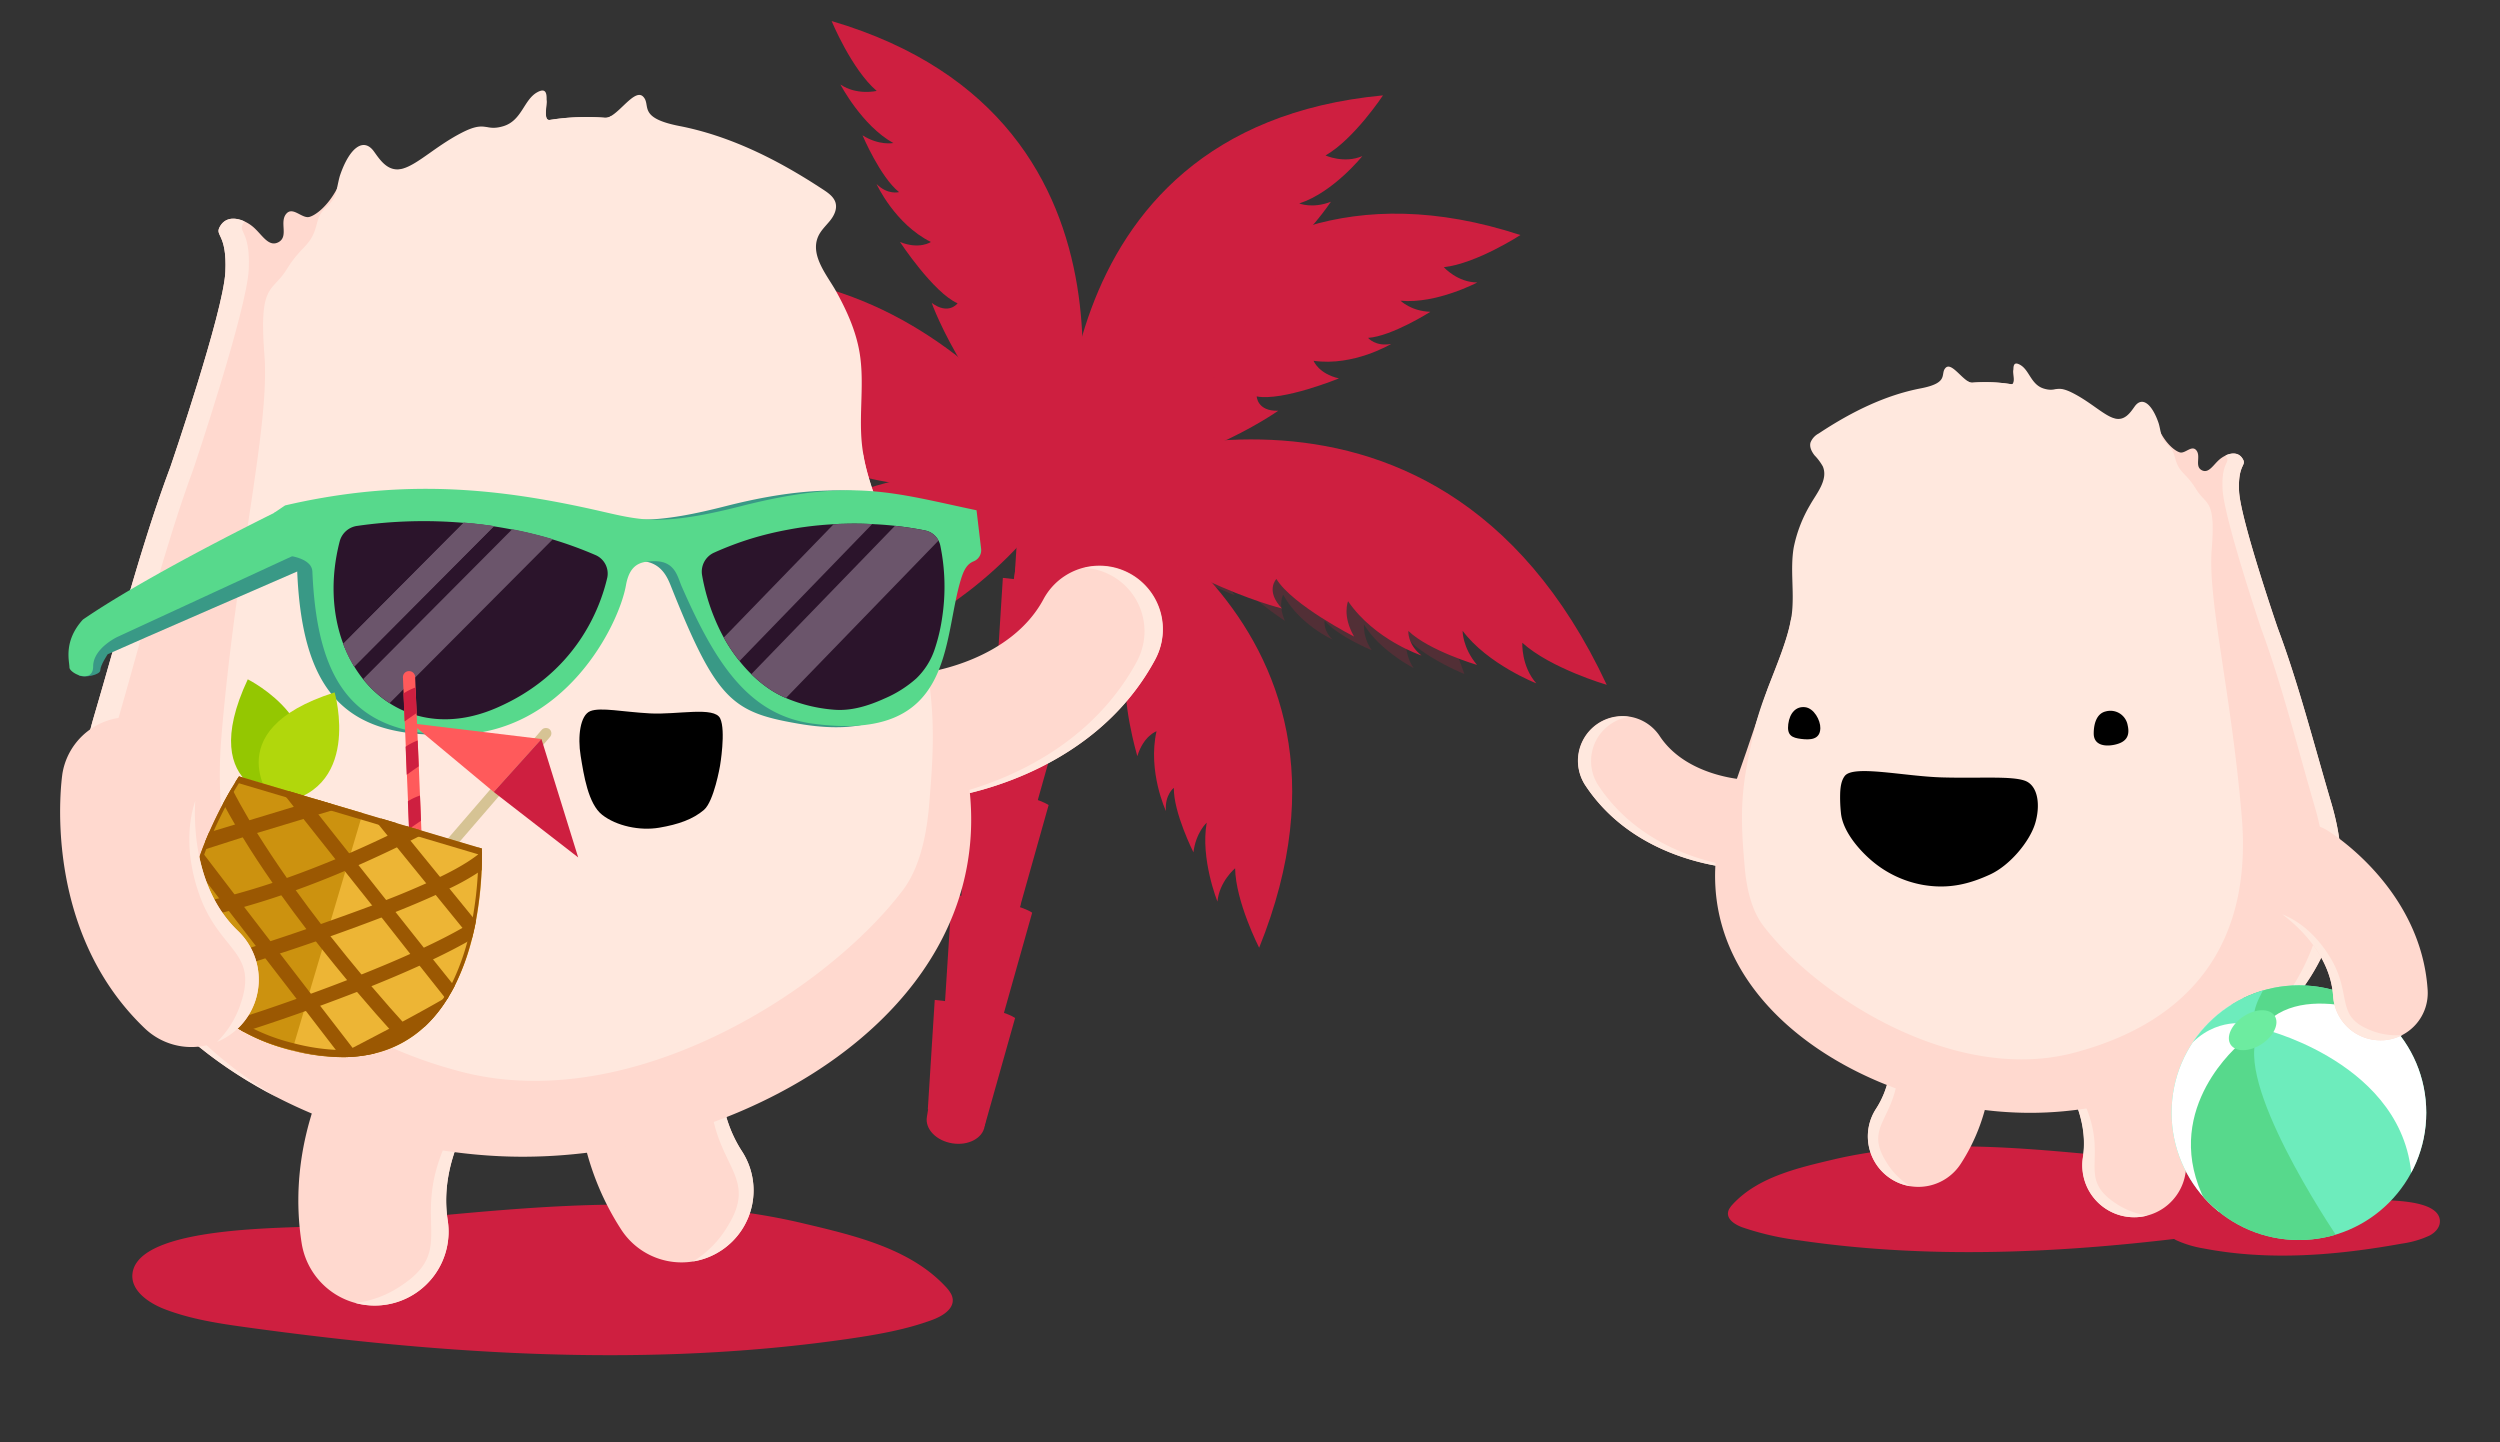 <svg id="Lager_1" data-name="Lager 1" xmlns="http://www.w3.org/2000/svg" xmlns:xlink="http://www.w3.org/1999/xlink" viewBox="0 0 832 480"><rect x="0" y="0" width="832" height="480" fill="#333333" stroke="none"/><defs><style>.cls-1{fill:none;}.cls-2{fill:#ce1f40;}.cls-3{opacity:0.2;}.cls-4{fill:#ffd9cf;}.cls-5{fill:#ffe8de;}.cls-6{fill:#6decbc;}.cls-7{clip-path:url(#clip-path);}.cls-8{fill:#fff;}.cls-9{fill:#57d98c;}.cls-10{fill:#6deca0;}.cls-11{fill:#399986;}.cls-12{fill:#2b142b;}.cls-13{fill:#6b556b;}.cls-14{fill:#94c701;}.cls-15{fill:#b1d70c;}.cls-16{fill:#d6c394;}.cls-17{fill:#ff5a5b;}.cls-18{fill:#edb535;}.cls-19{fill:#cc920f;}.cls-20{fill:#9b5802;}</style><clipPath id="clip-path"><circle class="cls-1" cx="765.08" cy="370.3" r="42.38"/></clipPath></defs><title>Rityta 1</title><path class="cls-2" d="M370,230.61c.39-7.17,5.22-7.06,5.22-7.06-2.37,8.69,3.28,28.11,3.28,28.11,2.09-6.83,6.39-8.3,6.39-8.3-3,13.45,3.14,26.55,3.14,26.55-.46-5.39,2.63-7.72,2.63-7.72-.16,8.18,6.52,21.47,6.52,21.47.81-6.63,4.42-9.88,4.42-9.88-2.16,12,3.57,26.27,3.57,26.27.63-6.71,5.88-11.09,5.88-11.09.17,11.13,8,26.45,8,26.45,45.23-112.07-63.67-157-63.67-157C350.46,195.93,370,230.61,370,230.61Z"/><path class="cls-2" d="M425.4,136.69c-7,.24-7.17-4.76-7.17-4.76,8.62,1.66,27.37-6,27.37-6-6.8-1.55-8.45-5.86-8.45-5.86C450.48,122,463,114.45,463,114.45c-5.24,1-7.7-2-7.7-2,8-.58,20.71-8.68,20.71-8.68-6.54-.25-9.89-3.69-9.89-3.69C478,101.21,491.65,94,491.65,94c-6.61,0-11.15-5.08-11.15-5.08C491.4,87.71,506,78.22,506,78.22c-112-36.64-150.59,80.19-150.59,80.19C392.42,160.12,425.4,136.69,425.4,136.69Z"/><path class="cls-2" d="M354.36,148.7h0c-5.3-.85-10.12,1.67-10.76,5.64L308.46,371.76c-.64,4,3.14,7.88,8.45,8.74h0c5.3.86,10.12-1.67,10.76-5.64L362.8,157.44C363.45,153.47,359.67,149.56,354.36,148.7Z"/><path class="cls-2" d="M355.41,158.41S240.21,133.73,214,251.69c0,0,15.12-8.19,21.58-17.25,0,0,1.85,6.57-1.44,12.46,0,0,12.8-8.49,17.82-19.62,0,0,1.14,4.72-2,10.64,0,0,13-7.16,17.55-14,0,0,1.22,3.67-2.21,7.84,0,0,12.47-7.32,17.63-20.09,0,0,2.7,3.65.56,10.45,0,0,15.67-12.79,18.63-21.29,0,0,4,2.64.3,8.77C302.44,209.61,338.24,192.13,355.41,158.41Z"/><path class="cls-2" d="M355.41,158.41S389.83,40.29,276.76,7c0,0,6.66,16.1,15,23.26,0,0-6.6,1.57-12.07-2.14,0,0,7.17,13.71,17.61,19.48,0,0-4.71.94-10.25-2.57,0,0,5.86,13.87,12.15,18.9,0,0-3.71,1.06-7.49-2.7,0,0,6.05,13.3,18.09,19.3,0,0-3.81,2.62-10.28,0,0,0,11.13,16.89,19.17,20.41,0,0-2.95,4.05-8.61-.14C310,100.85,324,138.85,355.41,158.41Z"/><path class="cls-2" d="M355.41,158.41S287,44.26,168.27,114c0,0,18.51,6.12,31.07,4.42,0,0-4.06,6.63-11.51,8.48,0,0,17,4,30.14-.52,0,0-3.05,4.6-10.4,6.65,0,0,16.06,5.2,25.25,3.62,0,0-2.13,3.86-8.26,4.26,0,0,15.74,4.61,30.38-1,0,0-.94,5.06-8.28,8.57,0,0,22.79,3,32.18-1.14,0,0,.9,5.38-7.1,7C271.74,154.38,314,170.37,355.41,158.41Z"/><g class="cls-3"><path class="cls-2" d="M410.92,198.07c-3.66-4.71-.62-7.29-.62-7.29,3.26,6.74,17.32,15.82,17.32,15.82-2.42-5.43-.57-8.71-.57-8.71,5.47,10.07,16.38,14.92,16.38,14.92-3.21-3.12-2.57-6.28-2.57-6.28,4.35,5.22,15.71,9.88,15.71,9.88a13.85,13.85,0,0,1-2.64-8.62c5.2,8.72,16.49,14.51,16.49,14.51a15.3,15.3,0,0,1-2.4-10.18c6.16,6.88,19.32,12.19,19.32,12.19-33-95.1-124.74-63.48-124.74-63.48C380,187.08,410.92,198.07,410.92,198.07Z"/></g><path class="cls-2" d="M426.63,202.5c-5.65-5.91-1.85-9.82-1.85-9.82,5.38,8.73,25.86,19.17,25.86,19.17-4.05-7-2-11.76-2-11.76,8.87,12.95,24.45,18.07,24.45,18.07-4.81-3.81-4.39-8.2-4.39-8.2,6.67,6.52,22.85,11.33,22.85,11.33-4.89-5.85-4.8-11.37-4.8-11.37,8.31,11.15,24.54,17.5,24.54,17.5-5.08-5.74-4.67-13.51-4.67-13.51,9.37,8.52,28.1,14,28.1,14-58.29-124.76-179.34-69.46-179.34-69.46C382.76,191.73,426.63,202.5,426.63,202.5Z"/><path class="cls-2" d="M409.65,117.52c-6.35,3-8.47-1.51-8.47-1.51,8.57-1.91,22.72-16.37,22.72-16.37-6.85,1.29-10.08-2-10.08-2,13-3.6,21.44-15.49,21.44-15.49-4.42,3-7.86,1.22-7.86,1.22,7.13-3.74,15.53-16.23,15.53-16.23-6.1,2.39-10.55.57-10.55.57,11.35-3.68,21-15.76,21-15.76-6.08,2.6-12.25-.21-12.25-.21,9.52-5.44,19.13-20,19.13-20C342.92,42.82,354.12,165.34,354.12,165.34,388.75,152.16,409.65,117.52,409.65,117.52Z"/><path class="cls-2" d="M308.78,369.16l2.3-36.39s20.6,2,26.75,6l-10.16,36.05Z"/><path class="cls-2" d="M314.46,334.12l2.31-36.38s20.59,1.95,26.74,6l-10.16,36.05Z"/><path class="cls-2" d="M319.93,298.32l2.31-36.39s20.59,1.95,26.74,6L338.83,304Z"/><path class="cls-2" d="M325.82,262.91l2.31-36.38s20.59,1.94,26.74,6l-10.15,36.06Z"/><path class="cls-2" d="M331.45,228.7l2.3-36.38s20.6,1.94,26.75,6l-10.16,36.06Z"/><path class="cls-2" d="M337.53,194.14l2.31-36.39s20.59,1.95,26.74,6l-10.16,36.05Z"/><path class="cls-2" d="M316.42,430.44a4.83,4.83,0,0,1,.63,1.81c.42,3.4-3.41,5.76-6.76,7-8.71,3.22-18,4.86-27.2,6.21-66.37,9.74-134.2,5.47-200.67-3.68-9.4-1.29-18.88-2.71-27.68-6.11-5.38-2.09-11.19-6.15-10.67-11.67,1.57-16.29,52-15.1,63.43-16,31-2.32,62-6.45,93.08-7.05,22.26-.42,44.74,1,66.41,6.11,16.84,4,35.78,8.27,47.75,21.18A11.61,11.61,0,0,1,316.42,430.44Z"/><path class="cls-4" d="M128.91,434.11l-.45.08a24.6,24.6,0,0,1-28.08-20.53c-8.06-51.94,31.11-90.48,32.78-92.09a24.6,24.6,0,0,1,34.29,35.27c-.67.67-22.53,23.07-18.46,49.28A24.58,24.58,0,0,1,128.91,434.11Z"/><path class="cls-5" d="M149,406.12a24.6,24.6,0,0,1-20.07,28l-.46.07a24.41,24.41,0,0,1-10.14-.55,34.87,34.87,0,0,0,15.33-5.86c17-11.29,5.14-19.88,12.45-41.51,5.12-15.14,13.54-23.36,19.42-27.32C160.14,365.19,145.61,384.34,149,406.12Z"/><path class="cls-4" d="M240.25,416l-.37.25a23.93,23.93,0,0,1-33.11-7c-27.86-42.89-8.46-92.71-7.62-94.81A23.93,23.93,0,0,1,243.65,332c-.33.87-10.8,29.47,3.26,51.11A23.92,23.92,0,0,1,240.25,416Z"/><path class="cls-5" d="M246.91,383.13A23.94,23.94,0,0,1,240.26,416l-.38.24a23.69,23.69,0,0,1-9.22,3.56,34,34,0,0,0,11.27-11.32c10.59-16.8-3.36-19.69-5.5-41.81-1.49-15.48,2.7-26.14,6.35-32C240.49,342.35,235.23,365.15,246.91,383.13Z"/><path class="cls-4" d="M384.57,219.25l-.18.35c-21.47,39.71-68.28,45.73-70.26,46A21.12,21.12,0,0,1,309,223.63c.81-.12,27.39-4.08,38.22-24.12a21.12,21.12,0,0,1,37.35,19.74Z"/><path class="cls-5" d="M378.35,220.15l.18-.36A21.12,21.12,0,0,0,360.93,189a21.11,21.11,0,0,1,23.64,30.24l-.18.35c-21.47,39.71-68.28,45.73-70.26,46a21,21,0,0,1-3.35.14C321.34,263.85,359.55,254.91,378.35,220.15Z"/><path class="cls-4" d="M245.57,370.23h0a190.06,190.06,0,0,1-44.45,12.59,176.52,176.52,0,0,1-27,2.14c-5.38,0-10.82-.26-16.27-.78A184.36,184.36,0,0,1,107.23,372c-24.6-9.77-46.55-24.87-61.34-44.59h0c-1.89-2.51-3.66-5.11-5.3-7.77-12.37-20.05-17.59-44.26-11.67-72,.65-3,1.43-6.13,2.36-9.26,8.44-28.62,15.65-56.95,25.42-83h0S74.37,103.85,75,90.5,71,78.7,73.44,75s7.45-2.18,10.55.31,5.28,7.14,8.7,5.28.31-6.52,2.48-9.32,5.28,1.55,7.76.93c2-.5,6.09-3.47,9.21-9.38a32.64,32.64,0,0,0,2-4.59c3.11-9,9-8.38,10.87-5.28s5,4.66,9.93,3.11,10.87-7.46,19.26-11.8,8.38.31,14.59-1.55,5.9-7.77,10.56-9.94c1.89-.88,2.4-.08,2.58,1.15-.17,2.89-.82,6.31,1.12,6a78.11,78.11,0,0,1,18.32-.71,3.46,3.46,0,0,0,2-.57c3.81.34,7.44.78,10.14,1.28a.44.44,0,0,1,.31.2,52.31,52.31,0,0,1,21.39,10.15C247.56,60,255.69,74,262.48,88c8,16.37,14.41,33.42,20.38,50.6q2.25,6.48,4.47,13c1.58,9.27,6.59,21.18,10.91,32.35q2.91,8.67,5.83,17.33c1.43,4.22,2.86,8.42,4.3,12.63q4.22,12.28,8.57,24.53a108.18,108.18,0,0,1,5.31,21.12C329.72,311.44,292.7,350.38,245.57,370.23Z"/><path class="cls-5" d="M28.92,247.67c.65-3,1.43-6.13,2.36-9.26,8.44-28.62,15.65-56.95,25.42-83h0S74.37,103.85,75,90.5,71,78.7,73.44,75c1.86-2.79,5.11-2.63,7.93-1.32l-.14.18c-2.48,3.79,2.18,2.21,1.55,15.81s-18.32,66.13-18.32,66.13h0c-9.77,26.56-17,55.43-25.42,84.58-.93,3.19-1.71,6.34-2.36,9.44-5.92,28.26-.69,52.93,11.67,73.36,1.64,2.71,3.41,5.36,5.3,7.92h0c10,13.57,23.25,25,38.39,34C73.71,355.67,57.57,343,45.89,327.44h0c-1.89-2.51-3.66-5.11-5.3-7.77C28.22,299.61,23,275.4,28.92,247.67Z"/><path class="cls-5" d="M309.17,268.36c-1,11.37-3.62,21.21-8.78,28-16.71,22-50.54,47.5-87.79,58.2-2.3.67-4.62,1.27-6.94,1.82-17.38,4.06-35.31,4.74-52.45.22C96.7,341.7,68.75,303.81,73.72,244.82S89.87,142.36,88,118.14s2.49-20.5,7.46-28.57,8.07-7.45,9.93-14.9c1.37-5.49,2.91-4.47,5.73-8.7a12.42,12.42,0,0,0,1-3.17c.36-1.6.68-3.37,1.09-4.58,3.1-9,7.76-12.69,11.28-7.76,2.11,2.95,4.83,7.13,9.8,5.58s10.87-7.46,19.25-11.8,7.74-.38,13.95-2.24,6.79-8.78,11.28-11.28c3.05-1.69,3.28.51,3.11,3.18-.17,2.89-.82,6.31,1.12,6a78.11,78.11,0,0,1,18.32-.71,3.46,3.46,0,0,0,2-.57c3.67-2.08,8.16-9,10.7-6.48,2.82,2.82-2.11,7,12,9.78,16.83,3.26,32.55,11.14,46.91,20.51.43.27.86.56,1.29.84,1.62,1.08,3.32,2.34,3.85,4.22.59,2.11-.51,4.33-1.87,6s-3.05,3.23-3.93,5.24c-2.76,6.35,3.13,13.06,6,18.25,3.51,6.35,6.56,13.06,7.78,20.27,1.7,10-.25,20.38.79,30.52.13,1.27.31,2.52.53,3.77,1.58,9.27,6.59,21.18,10.91,32.35a147.25,147.25,0,0,1,5.83,17.33c.07.25.13.51.19.76,1.67,7.3,2.84,12.32,4.23,20.44C311.45,239.76,310.48,252.9,309.17,268.36Z"/><path d="M123.79,206.71c.9-5.7,5.35-8.13,9.88-7.42s6.19,5.71,6.51,10c.43,5.83-5.29,6.72-9.81,6S122.9,212.41,123.79,206.71Z"/><path d="M284.05,193.85c-1.1-5.39-4.41-8.26-8.56-7.42s-6.81,6.72-6.44,10.48c.54,5.51,5.35,5.21,9.49,4.36S285.15,199.23,284.05,193.85Z"/><path d="M239.62,254.89s2-11.73.06-15.8-14.22-1.18-23.34-1.67-16.42-2.11-19.86-.77-4.27,8.56-3.24,14.88,2.48,16,7.19,19.67,12.46,5.36,18.94,4.26,11.28-2.83,14.9-5.92C237.61,266.68,239.62,254.89,239.62,254.89Z"/><ellipse class="cls-4" cx="77.36" cy="313.03" rx="10.02" ry="10.65"/><path class="cls-2" d="M575.53,402.26a3.39,3.39,0,0,0-.45,1.27c-.29,2.39,2.4,4.05,4.75,4.92a94.61,94.61,0,0,0,19.11,4.36c46.64,6.84,94.3,3.84,141-2.58,6.61-.91,13.27-1.91,19.46-4.3,3.78-1.46,7.86-4.32,7.49-8.2-1.1-11.45-36.51-10.61-44.57-11.21-21.81-1.63-43.53-4.53-65.4-4.95-15.64-.3-31.44.7-46.66,4.29-11.83,2.8-25.14,5.81-33.56,14.88A8.55,8.55,0,0,0,575.53,402.26Z"/><path class="cls-2" d="M722.32,409a2.64,2.64,0,0,0-.2.78c-.14,1.48,1.12,2.5,2.22,3a36,36,0,0,0,8.95,2.69c21.86,4.21,44.19,2.36,66.07-1.6a32.49,32.49,0,0,0,9.12-2.64c1.77-.91,3.68-2.66,3.51-5.06-.52-7.05-17.11-6.54-20.88-6.91-10.22-1-20.4-2.79-30.65-3a67.61,67.61,0,0,0-21.86,2.65c-5.55,1.72-11.78,3.58-15.73,9.17A5.3,5.3,0,0,0,722.32,409Z"/><path class="cls-4" d="M707.28,404.84l.32.05a17.28,17.28,0,0,0,19.73-14.43c5.66-36.49-21.86-63.57-23-64.7a17.28,17.28,0,0,0-24.09,24.78c.47.47,15.83,16.22,13,34.63A17.28,17.28,0,0,0,707.28,404.84Z"/><path class="cls-5" d="M693.17,385.17a17.28,17.28,0,0,0,14.11,19.67l.32.05a17.13,17.13,0,0,0,7.12-.38A24.57,24.57,0,0,1,704,400.39c-11.94-7.93-3.61-14-8.75-29.17-3.6-10.64-9.51-16.42-13.65-19.19C685.34,356.41,695.54,369.87,693.17,385.17Z"/><path class="cls-4" d="M629,392.1l.27.18a16.81,16.81,0,0,0,23.26-4.95c19.58-30.13,5.95-65.14,5.36-66.62a16.82,16.82,0,0,0-31.27,12.39c.23.61,7.58,20.71-2.29,35.91A16.81,16.81,0,0,0,629,392.1Z"/><path class="cls-5" d="M624.37,369A16.81,16.81,0,0,0,629,392.1l.27.18a16.65,16.65,0,0,0,6.48,2.49,23.57,23.57,0,0,1-7.92-7.95c-7.44-11.8,2.36-13.84,3.86-29.38,1-10.88-1.9-18.36-4.46-22.48C628.88,340.36,632.57,356.38,624.37,369Z"/><path class="cls-4" d="M527.54,261.26c.05.08.1.16.16.24,17.57,26.4,50.71,27.6,52.11,27.64a14.85,14.85,0,0,0,.89-29.68c-.57,0-19.43-1.09-28.29-14.41a14.84,14.84,0,0,0-24.87,16.21Z"/><path class="cls-5" d="M532,261.49c-.06-.08-.11-.16-.16-.24a14.84,14.84,0,0,1,4.29-20.34,14.69,14.69,0,0,1,6-2.33,14.84,14.84,0,0,0-14.6,22.68c.05.08.1.16.16.24,17.57,26.4,50.71,27.6,52.11,27.64a15.22,15.22,0,0,0,2.35-.13C574.65,288.4,547.34,284.6,532,261.49Z"/><path class="cls-4" d="M625.3,360h0a133.87,133.87,0,0,0,31.24,8.85,124.19,124.19,0,0,0,19,1.5c3.78,0,7.6-.18,11.43-.54a129.94,129.94,0,0,0,35.57-8.54c17.28-6.87,32.7-17.48,43.09-31.34h0c1.32-1.77,2.57-3.59,3.72-5.46,8.69-14.09,12.36-31.1,8.2-50.59q-.69-3.21-1.66-6.51c-5.93-20.1-11-40-17.86-58.32h0s-12.44-36.22-12.87-45.6,2.83-8.29,1.08-10.91-5.23-1.53-7.41.22-3.71,5-6.11,3.71-.22-4.58-1.74-6.55-3.71,1.09-5.46.65c-1.42-.35-4.27-2.43-6.47-6.58a24.31,24.31,0,0,1-1.38-3.23c-2.19-6.33-6.33-5.89-7.64-3.71s-3.49,3.27-7,2.18-7.64-5.24-13.53-8.29-5.89.22-10.25-1.09-4.15-5.46-7.42-7c-1.33-.62-1.69-.06-1.82.81.13,2,.58,4.43-.78,4.21a54.51,54.51,0,0,0-12.88-.5,2.44,2.44,0,0,1-1.39-.4c-2.68.24-5.23.54-7.13.9a.3.3,0,0,0-.21.14,36.66,36.66,0,0,0-15,7.13c-8.71,6.87-14.42,16.72-19.19,26.53A324.42,324.42,0,0,0,599.1,197.2q-1.58,4.55-3.13,9.11c-1.12,6.51-4.64,14.88-7.67,22.73q-2,6.09-4.1,12.18-1.5,4.44-3,8.87-3,8.64-6,17.23a76,76,0,0,0-3.73,14.85C566.18,318.64,592.19,346,625.3,360Z"/><path class="cls-5" d="M777.54,273.83q-.69-3.21-1.66-6.51c-5.93-20.1-11-40-17.86-58.32h0s-12.44-36.22-12.87-45.6,2.83-8.29,1.08-10.91c-1.3-2-3.59-1.84-5.57-.93a1.13,1.13,0,0,1,.1.13c1.75,2.66-1.53,1.55-1.09,11.11s12.87,46.47,12.87,46.47h0c6.87,18.66,11.93,38.95,17.87,59.43q1,3.36,1.65,6.63c4.16,19.86.49,37.19-8.19,51.55-1.16,1.9-2.4,3.76-3.73,5.56h0a91.79,91.79,0,0,1-27,23.92c12.91-6.65,24.25-15.55,32.45-26.49h0c1.32-1.77,2.57-3.59,3.72-5.46C778,310.33,781.7,293.32,777.54,273.83Z"/><path class="cls-5" d="M580.62,288.37c.67,8,2.54,14.9,6.17,19.68,11.74,15.46,35.51,33.37,61.68,40.89,1.62.47,3.25.89,4.88,1.28,12.21,2.85,24.81,3.33,36.85.15,39.72-10.47,59.35-37.09,55.86-78.54s-11.35-72-10-89-1.74-14.41-5.23-20.08-5.68-5.23-7-10.47c-1-3.85-2-3.14-4-6.11a8.75,8.75,0,0,1-.72-2.22c-.25-1.13-.47-2.38-.76-3.23-2.18-6.32-5.45-8.91-7.93-5.45-1.48,2.08-3.39,5-6.88,3.92s-7.64-5.24-13.53-8.29-5.44-.26-9.8-1.57-4.77-6.17-7.93-7.92c-2.14-1.2-2.3.35-2.19,2.23.13,2,.58,4.43-.78,4.21a54.51,54.51,0,0,0-12.88-.5,2.44,2.44,0,0,1-1.39-.4c-2.58-1.46-5.74-6.34-7.52-4.55-2,2,1.48,5-8.41,6.87-11.82,2.29-22.86,7.82-32.95,14.4l-.91.6a5.85,5.85,0,0,0-2.71,3c-.41,1.48.36,3,1.32,4.25a17.53,17.53,0,0,1,2.76,3.68c1.94,4.46-2.2,9.18-4.21,12.82a45.47,45.47,0,0,0-5.47,14.24c-1.19,7.07.18,14.33-.55,21.45-.09.89-.22,1.77-.37,2.65-1.12,6.51-4.64,14.88-7.67,22.73a104,104,0,0,0-4.1,12.18c0,.18-.09.35-.13.53-1.18,5.13-2,8.66-3,14.37C579,268.28,579.7,277.51,580.62,288.37Z"/><path d="M708.1,241.43a5.83,5.83,0,0,0-7.31-4.67c-3.14.73-4,4.33-4,7.34,0,4.11,4.06,4.43,7.19,3.69S709,245.37,708.1,241.43Z"/><path d="M595.13,241c.49-3.83,2.66-6,5.61-5.65s5.13,4.34,5.07,7c-.09,3.89-3.47,3.93-6.42,3.56S594.65,244.79,595.13,241Z"/><path d="M613.18,273.11a13.18,13.18,0,0,1-.54-2.8,48.48,48.48,0,0,1-.22-6.6c.1-1.84.36-4,1.56-5.52,3-3.67,19.71.17,32.32.53s22.8-.52,27.46,1.06,5.33,8.49,3.5,14.38-8.29,13.81-15,16.89-13.73,5-22.6,3.39a35.94,35.94,0,0,1-16.89-8.12C619.07,283.14,614.71,278.18,613.18,273.11Z"/><circle class="cls-6" cx="765.08" cy="370.3" r="42.38"/><g class="cls-7"><path class="cls-8" d="M747.76,335.16c.09.46-1.8,18-1.8,18s-8.56,55.51-8.21,55.67-29.68-21.48-29.68-21.48l20.22-55.2Z"/><path class="cls-9" d="M746,346.9l-.49.4c-3.74,3.25-27.53,25.6-10,55.38L769.62,425l9.73-11.06s-32.49-47.05-28.91-66.57c0-.14,0-.29.08-.43"/><path class="cls-9" d="M745.77,337.8c.36.16,15.61,4.13,15.61,4.13l47.25,1.1s-44.5-34.44-44.42-33.7-17.36,21.16-17.36,21.16Z"/><path class="cls-8" d="M754.39,342.84s50,12.61,48.26,54.26c0,0,15-15.5,14.72-15.77s-14.1-38.9-14.1-38.9-32.11-16.85-48.14-2.91Z"/><path class="cls-6" d="M747.72,340.75S735.29,338,726.3,351l12.33-22.85,16.93-2.46s-5.57,8-5.34,12.27Z"/><path class="cls-10" d="M757,338.06c1.67,2.55-.26,6.75-4.31,9.4s-8.67,2.73-10.33.19.26-6.75,4.31-9.4S755.29,335.52,757,338.06Z"/></g><path class="cls-4" d="M792.91,346.2l.3,0a15.76,15.76,0,0,0,14.71-16.74c-2.18-33.62-32-52.28-33.31-53.06a15.76,15.76,0,0,0-16.55,26.83c.51.33,17.3,11.3,18.4,28.26A15.76,15.76,0,0,0,792.91,346.2Z"/><path class="cls-5" d="M776.46,331.47a15.77,15.77,0,0,0,16.45,14.73l.3,0a15.55,15.55,0,0,0,6.27-1.75,22.35,22.35,0,0,1-10.41-1.53c-12.2-4.71-6-11.73-13.56-24.24-5.31-8.77-11.72-12.74-16-14.4C763.8,307.42,775.55,317.38,776.46,331.47Z"/><path class="cls-11" d="M325,180.22a6.73,6.73,0,0,1-4.31,7.18c-2.72,1-5.08,2.7-5.84,5.16-6.44,20.68-2.12,56.62-49.52,48.22C243.66,237,238.39,233,223.26,195c-1.28-3.23-3.6-8.49-10.9-8.27-4.12.12-7.81.86-9.09,8-2.35,13.36-20.5,49.71-57.54,49.76-32.71.05-45.23-16.9-46.82-54.31a3.83,3.83,0,0,0-1.18-2.6c-1.72-1.73-4.93-2.49-7.28-2.79-.89-.11-1.66-.15-2.18-.17l.37-4.26.22-2.53L91.42,176c.06,0,2.58.08,2.64.07,4.24-1,3.6-3,7.68-3.66,33.41-5.78,62.48-9.35,93.66-2.17,5.2,1.18,10.68,2.52,16.48,2.68,9.65.28,20.49-2.15,29.84-4.53,36.9-9.37,54.23-4.23,82,1.63Z"/><path class="cls-11" d="M107.33,186l-4.8,2.62s-62.14,27-66.69,29.11c0,0-2.44,3.64-2.45,5.29s-5.28,2.65-7.11,1.75,4.5-13,4.5-13l57.41-27.95,16.08-6.35Z"/><path class="cls-9" d="M112.93,172l-7.42,8.89-.55.65-12.15,5.61L39,212a20.54,20.54,0,0,0-4,2.64c-2,1.69-4,4.14-4,7.14,0,3.29-2.42,3.66-4.55,3l-.13-.05c-1.69-.56-3.19-1.75-3.21-2.62,0-2-2.1-8.68,4.47-15.91,17.45-12,47.62-27.55,63.79-35.58a.71.71,0,0,1,.16-.07c4.2-1.18,8.31-2.19,12.35-3.07l1.82,2.7Z"/><path class="cls-9" d="M326.51,182.58a4,4,0,0,1-2.46,4.22c-2.22.89-3.27,2.88-4.18,5.78-6.44,20.69-1.82,54.76-49.52,48.23-21.45-2.94-32.48-20.55-43.5-45.69-1.4-3.18-2.14-8.57-9.44-8.35-4.13.12-7.81.85-9.09,8-2.36,13.36-20.51,49.7-57.55,49.76-32.71,0-45.23-16.9-46.81-54.31a3.82,3.82,0,0,0-1.19-2.6c-1.71-1.73-4.92-2.49-7.27-2.79-.9-.11-1.67-.15-2.18-.17l.37-4.26-3.25-7.61.89-2.2c.06,0,3.51-2.38,3.57-2.39q6.36-1.48,12.47-2.53c33.41-5.77,61.89-2.6,93.08,4.58,5.19,1.19,10.68,2.53,16.47,2.69,9.65.28,20.49-2.16,29.84-4.53,36.9-9.37,50.41-4.45,78.23,1.41Z"/><path class="cls-12" d="M202.11,192.2c-2.34,10.15-10.43,32.18-37.35,43.59-13.37,5.66-25.65,4.28-35.09-1.75a36.59,36.59,0,0,1-8.82-8,42.2,42.2,0,0,1-2.95-4.21,44.84,44.84,0,0,1-3.67-7.56c-3.66-9.79-4.41-21.69-1.14-34.26a7,7,0,0,1,5.85-5,154.82,154.82,0,0,1,35.42-1c3.23.27,6.58.64,10,1.16,2,.3,4,.65,6.08,1.06a138.58,138.58,0,0,1,13.5,3.3,129.51,129.51,0,0,1,14.11,5.14A6.71,6.71,0,0,1,202.11,192.2Z"/><path class="cls-12" d="M233.66,191.46a68.14,68.14,0,0,0,4.2,14.42,65,65,0,0,0,3,6.29c.23.4.45.81.69,1.22a52.54,52.54,0,0,0,4.55,6.6,49.25,49.25,0,0,0,3.93,4.36,41.63,41.63,0,0,0,6.08,5,33.47,33.47,0,0,0,5.44,2.95,50.94,50.94,0,0,0,16,3.89c5.85.49,11.66-1.36,17-3.8a38.58,38.58,0,0,0,10.37-6.58,24,24,0,0,0,6.16-9.79,59.78,59.78,0,0,0,2.5-10.68,67.86,67.86,0,0,0-.61-23.61,6.27,6.27,0,0,0-.64-1.84,6.4,6.4,0,0,0-4-3.24l-.39-.1c-2.43-.49-5.87-1.09-10.1-1.56-1.93-.21-4-.38-6.25-.51-.44,0-.89-.06-1.35-.07-3.05-.15-6.35-.2-9.84-.08-1,0-2,.07-3,.13l-.8.05c-2.69.16-5.48.42-8.34.8l-.6.08q-2.67.36-5.41.89a110.81,110.81,0,0,0-12.09,2.92A106.83,106.83,0,0,0,237.47,184,6.94,6.94,0,0,0,233.66,191.46Z"/><path class="cls-13" d="M164.4,175.09l-46.5,46.73a44.84,44.84,0,0,1-3.67-7.56l40.13-40.33C157.59,174.2,160.94,174.57,164.4,175.09Z"/><path class="cls-13" d="M184,179.45,129.67,234a36.59,36.59,0,0,1-8.82-8l49.63-49.88A138.58,138.58,0,0,1,184,179.45Z"/><path class="cls-13" d="M164.4,175.09l-46.5,46.73a44.84,44.84,0,0,1-3.67-7.56l40.13-40.33C157.59,174.2,160.94,174.57,164.4,175.09Z"/><path class="cls-13" d="M250.05,224.35a41.63,41.63,0,0,0,6.08,5,33.47,33.47,0,0,0,5.44,2.95l50.77-52.41a6.4,6.4,0,0,0-4-3.24l-.39-.1c-2.43-.49-5.87-1.09-10.1-1.56Z"/><path class="cls-13" d="M240.88,212.17c.23.4.45.81.69,1.22a52.54,52.54,0,0,0,4.55,6.6l44.13-45.56c-3.05-.15-6.35-.2-9.84-.08-1,0-2,.07-3,.13Z"/><path class="cls-14" d="M82.46,226.08S114,241.83,96,266C96,266,64.42,264.6,82.46,226.08Z"/><path class="cls-15" d="M111.36,230.43s9.79,33.85-20.13,37.05C91.23,267.48,70.81,243.3,111.36,230.43Z"/><rect class="cls-16" x="127.07" y="266.42" width="67.51" height="3.64" rx="1.82" ry="1.82" transform="translate(-147.33 214.75) rotate(-49.21)"/><path class="cls-17" d="M137.93,224.43a2,2,0,0,1,.23.85l.14,3.5.35,8.52.37,9.13.36,8.61.39,9.72.34,8.38.4,9.77.35,8.52.2,4.93a2,2,0,0,1-4.05.16l-.1-2.29-.37-9.31-.38-9-.37-9.25-.37-8.82-.37-9.33-.35-8.42-.38-9.31-.22-5.35a2,2,0,0,1,2-2.09A2,2,0,0,1,137.93,224.43Z"/><path class="cls-2" d="M138.3,228.78l.35,8.52c-1.29.88-2.64,1.83-4,2.8l-.38-9.31A18.83,18.83,0,0,1,138.3,228.78Z"/><path class="cls-2" d="M139,246.43l.36,8.61c-1.31.88-2.66,1.85-4,2.81l-.37-9.33A18.22,18.22,0,0,1,139,246.43Z"/><path class="cls-2" d="M139.77,264.76l.34,8.38c-1.27.87-2.62,1.81-4,2.78l-.37-9.25A17.64,17.64,0,0,1,139.77,264.76Z"/><path class="cls-2" d="M140.51,282.91l.35,8.52c-1.28.87-2.64,1.83-4,2.8l-.37-9.31A18.77,18.77,0,0,1,140.51,282.91Z"/><polygon class="cls-17" points="136.88 240.72 180.19 245.95 164.31 263.57 136.88 240.72"/><polygon class="cls-2" points="192.42 285.35 164.31 263.57 180.19 245.95 192.42 285.35"/><path class="cls-18" d="M151.27,328.22c-.62,1.19-1.28,2.38-2,3.53-.2.34-.42.67-.63,1-.6.95-1.22,1.88-1.89,2.78h0a43.9,43.9,0,0,1-5.27,6h0a37.12,37.12,0,0,1-17.14,9.13h0a47,47,0,0,1-10.76,1.16h0a69,69,0,0,1-16.32-2.21l-.31-.08a64,64,0,0,1-15.75-6.08,44.78,44.78,0,0,1-4-2.54h0a35.13,35.13,0,0,1-12.2-14.63v0a31.21,31.21,0,0,1-1.66-4.57c-.21-.74-.41-1.47-.55-2.22,0,0,0,0,0,0a46.83,46.83,0,0,1-.9-13.39c0-.42.06-.84.1-1.26h0c.12-1.25.26-2.48.43-3.72a82.39,82.39,0,0,1,2.83-12.21c.2-.67.41-1.33.63-2h0c.78-2.36,1.63-4.64,2.52-6.82h0c.41-1,.84-2.05,1.27-3,1.58-3.61,3.19-6.85,4.64-9.58h0c1.06-2,2-3.69,2.84-5.07.45-.77.87-1.44,1.21-2,.78-1.26,1.25-1.94,1.25-1.94l80.79,24s0,.34,0,.95v.75q0,.29,0,.63c0,1.23,0,2.92-.09,4.93a120.14,120.14,0,0,1-1.93,16.93c-.37,2-.82,4-1.33,6A76.83,76.83,0,0,1,151.27,328.22Z"/><path class="cls-19" d="M120.7,270.59l-23.46,79-.31-.08a64,64,0,0,1-15.75-6.08,44.78,44.78,0,0,1-4-2.54h0a35.13,35.13,0,0,1-12.2-14.63v0a31.21,31.21,0,0,1-1.66-4.57c-.21-.74-.41-1.47-.55-2.22,0,0,0,0,0,0a46.83,46.83,0,0,1-.9-13.39c0-.42.06-.84.1-1.26h0c.12-1.25.26-2.48.43-3.72a82.39,82.39,0,0,1,2.83-12.21c.2-.67.41-1.33.63-2h0c.78-2.36,1.63-4.64,2.52-6.82h0c.41-1,.84-2.05,1.27-3,1.58-3.61,3.19-6.85,4.64-9.58h0c1.06-2,2-3.69,2.84-5.07.45-.77.87-1.44,1.21-2,.78-1.26,1.25-1.94,1.25-1.94Z"/><path class="cls-20" d="M160.28,289.61a79.29,79.29,0,0,1-10.75,6.1c-1.44.71-2.95,1.42-4.51,2.13-4.1,1.87-8.6,3.76-13.34,5.65-1.55.61-3.11,1.24-4.71,1.85-5.56,2.13-11.34,4.25-17,6.26l-1.56.55c-1.09.39-2.19.77-3.28,1.14-4.07,1.41-8.08,2.77-11.89,4-1.68.57-3.3,1.1-4.89,1.62-6.92,2.25-13,4.15-17.48,5.54L66,325.91l-1.09.33a31.21,31.21,0,0,1-1.66-4.57l.43-.13,4.7-1.43c4.19-1.29,10-3.11,16.74-5.28,1.58-.52,3.22-1,4.9-1.61,3.79-1.24,7.8-2.59,11.9-4l3.82-1.34,1-.34c1.13-.39,2.22-.79,3.3-1.17q7.58-2.68,13.74-5h0l4.73-1.84c5.21-2,9.6-3.89,13.31-5.55h0c1.65-.74,3.16-1.44,4.55-2.1,7.58-3.62,12-6.72,14-8.58v.75C160.39,285.31,160.38,287.23,160.28,289.61Z"/><path class="cls-20" d="M149.3,331.75c-.2.34-.42.67-.63,1-.6.95-1.22,1.88-1.89,2.78h0a43.9,43.9,0,0,1-5.27,6h0c-5.1,2.82-12,6.43-17.14,9.13h0a47,47,0,0,1-10.76,1.16h0l-11.78-15.34-.46-.6-2.67-3.47L88.3,318.92l-3.15-4.09-9-11.68h0l-3.26-4.23-7.74-10.08c.2-.67.41-1.33.63-2h0l1.94-2.7L78,297.6l3.22,4.19h0l8.77,11.42,3.14,4.08L103,330.12l.43.56,3.12,4.05,10.79,14c3.73-1.92,8-4.18,12.18-6.36,1.5-.79,3-1.58,4.41-2.35,4.79-2.56,11.59-6.33,14.25-7.93.52-.32.88-.56,1-.68Z"/><path class="cls-20" d="M140.39,277.86c-1.28.66-2.56,1.31-3.81,1.93-1.52.76-3,1.48-4.47,2.19q-6.68,3.22-12.78,5.91-2.2,1-4.32,1.86a2.24,2.24,0,0,1-.29.12c-5.89,2.5-11.36,4.63-16.35,6.42-1.64.59-3.24,1.15-4.78,1.67-4.55,1.55-8.67,2.81-12.31,3.84h0c-1.81.52-3.5,1-5.07,1.36h0A129.74,129.74,0,0,1,62.39,306l-.57.07c0-.42.06-.84.1-1.26h0c.12-1.25.26-2.48.43-3.72,2.14-.32,5.69-1,10.57-2.13,1.57-.38,3.28-.81,5.12-1.31,3.69-1,7.9-2.25,12.61-3.81,1.53-.51,3.13-1.06,4.76-1.64q7.41-2.61,16.18-6.23c1.52-.64,3-1.3,4.62-2,.21-.08.4-.18.6-.26,3.88-1.69,7.92-3.54,12.15-5.56,1.47-.71,3-1.43,4.47-2.18l2-1,4.12,1.23Z"/><path class="cls-20" d="M111.19,269.49,106,271.05l-5,1.5-15.49,4.68-4.78,1.45-12.52,4,.1-2.68h0c.41-1,.84-2.05,1.27-3l8.57-2.58L82.94,273l14.82-4.49,5-1.5h0l2.82-.86,5,1.5Z"/><path class="cls-20" d="M157,312.58c-3.89,2.25-8.25,4.49-12.85,6.69-1.48.71-3,1.4-4.51,2.1-5.24,2.39-10.7,4.69-16.09,6.86-1.61.64-3.21,1.28-4.78,1.89-4.22,1.64-8.35,3.19-12.22,4.61-1.65.61-3.25,1.18-4.79,1.73l-.71.25c-11,3.92-19.08,6.45-19.89,6.72a44.78,44.78,0,0,1-4-2.54h0l0-.05c-5.39-6.66-8.43-10.43-11.07-14.93-.8-1.36-1.55-2.78-2.32-4.37-.32-.67-.65-1.36-1-2.09,0,0,0,0,0,0a46.83,46.83,0,0,1-.9-13.39c0-.42.06-.84.1-1.26.17.4.32.8.47,1.19,2.51,6.4,4.28,10.67,6,14.15.79,1.56,1.57,3,2.41,4.35,2.36,3.82,5.23,7.36,10.05,13.32l.43.52c2.81-.91,9.22-3,17.35-5.91,1.33-.46,2.72-1,4.14-1.47l.66-.24c3.79-1.38,7.84-2.89,12-4.51,1.57-.61,3.16-1.22,4.76-1.86h0c5.45-2.18,11-4.48,16.3-6.88,1.53-.68,3.05-1.37,4.54-2.08,4.61-2.16,9-4.38,12.83-6.58L145,297.84,141.87,294h0l-9.75-12L129,278.12l-3.63-4.46,1.52-1.25,4.92,1.46,1.66,2.07,3.15,3.85,9.84,12.09,3.11,3.83,8.82,10.83C158,308.51,157.53,310.54,157,312.58Z"/><path class="cls-20" d="M151.27,328.22c-.62,1.19-1.28,2.38-2,3.53-.2.34-.42.67-.63,1l-.47-.61-8.54-10.77-3.12-3.94L127,305.34l-3.15-4h0L114.9,290.1l-.18-.23-3.13-3.95L101,272.55l-3.26-4.09-3.1-3.93,1.53-1.22,4.82,1.43,1.74,2.22h0l3.24,4.09,10.2,12.89.38.47,2.74,3.48,9.22,11.64,3.13,4,9.4,11.86,3.09,3.92Z"/><path class="cls-20" d="M136,342.27l-3.54,3.32c-.07-.07-1.1-1.19-2.88-3.17-2.42-2.67-6.19-6.93-10.75-12.3-1.07-1.26-2.17-2.58-3.32-3.95-2.59-3.12-5.37-6.54-8.26-10.17-.69-.89-1.41-1.79-2.13-2.71-1-1.33-2.09-2.68-3.13-4.05-2.78-3.62-5.59-7.41-8.36-11.28l-2.94-4.17c-3.44-4.94-6.79-10-9.9-15.11-.88-1.42-1.75-2.86-2.58-4.29q-2.06-3.52-3.93-7s0,0,0,0c1.06-2,2-3.69,2.84-5.07,1.78,3.5,3.76,7.06,5.86,10.64.85,1.42,1.71,2.84,2.59,4.28,3.12,5,6.46,10,9.88,14.92,1,1.39,2,2.78,3,4.14,2.8,3.89,5.62,7.67,8.4,11.27.71.93,1.43,1.85,2.14,2.74.33.44.67.87,1,1.3,3.64,4.61,7.12,8.89,10.31,12.71h0q1.73,2.06,3.33,3.92c4.56,5.37,8.25,9.49,10.38,11.84C135.2,341.44,135.92,342.21,136,342.27Z"/><path class="cls-20" d="M152,325.89c-.62,1.2-1.28,2.38-2,3.53-.2.35-.42.67-.63,1-.6.95-1.22,1.88-1.89,2.78v0a43.81,43.81,0,0,1-5.27,6h0a37.22,37.22,0,0,1-17.13,9.12h0a47.52,47.52,0,0,1-10.76,1.16h0a68.49,68.49,0,0,1-16.32-2.21l-.31-.08a63.6,63.6,0,0,1-15.75-6.08,44.78,44.78,0,0,1-4-2.54h0a35.15,35.15,0,0,1-12.2-14.63h0A32.07,32.07,0,0,1,64,319.35c-.21-.75-.41-1.48-.55-2.23a0,0,0,0,1,0,0,47.19,47.19,0,0,1-.9-13.39c0-.42.06-.84.1-1.26h0c.12-1.24.26-2.48.43-3.72a80,80,0,0,1,2.11-9.79A82.72,82.72,0,0,0,62.35,301c-.17,1.24-.31,2.47-.43,3.72h0c0,.42-.07.84-.1,1.26a46.83,46.83,0,0,0,.9,13.39s0,0,0,0c.14.75.34,1.48.55,2.22a31.21,31.21,0,0,0,1.66,4.57v0a35.13,35.13,0,0,0,12.2,14.63h0a44.78,44.78,0,0,0,4,2.54,64,64,0,0,0,15.75,6.08l.31.08a69,69,0,0,0,16.32,2.21h0a47,47,0,0,0,10.76-1.16h0a37.12,37.12,0,0,0,17.14-9.13h0a43.9,43.9,0,0,0,5.27-6h0c.67-.9,1.29-1.83,1.89-2.78.21-.33.43-.66.63-1,.69-1.15,1.35-2.34,2-3.53a73.69,73.69,0,0,0,5-13.05A71.65,71.65,0,0,1,152,325.89Z"/><path class="cls-20" d="M160.37,284.68,78.29,260.31c.78-1.26,1.25-1.94,1.25-1.94l80.79,24s0,.34,0,.95v.75Q160.39,284.34,160.37,284.68Z"/><path class="cls-20" d="M82.34,343.77a44,44,0,0,1-4-2.54h0A35.09,35.09,0,0,1,66.1,326.6h0A31.68,31.68,0,0,1,64.44,322c-.21-.75-.41-1.48-.54-2.22l0,0a47.24,47.24,0,0,1-.9-13.39c0-.43.06-.85.1-1.27h0c.12-1.24.26-2.48.44-3.72a82.24,82.24,0,0,1,2.82-12.2c.2-.68.41-1.34.63-2v0c.77-2.36,1.63-4.64,2.51-6.82h0c.4-1,.83-2,1.26-3,1.58-3.6,3.19-6.85,4.64-9.58h0c1.06-2,2-3.69,2.83-5.07l1.21-2c.78-1.26,1.25-2,1.25-2l-1.16-.34s-.47.68-1.25,1.94c-.34.56-.76,1.23-1.21,2-.8,1.38-1.78,3.08-2.84,5.07h0c-1.45,2.73-3.06,6-4.64,9.58-.43,1-.86,2-1.27,3h0c-.89,2.18-1.74,4.46-2.52,6.82h0c-.22.66-.43,1.32-.63,2A82.39,82.39,0,0,0,62.35,301c-.17,1.24-.31,2.47-.43,3.72h0c0,.42-.07.84-.1,1.26a46.83,46.83,0,0,0,.9,13.39s0,0,0,0c.14.75.34,1.48.55,2.22a31.21,31.21,0,0,0,1.66,4.57v0a35.13,35.13,0,0,0,12.2,14.63h0a44.78,44.78,0,0,0,4,2.54,61.73,61.73,0,0,0,13.59,5.5A60.76,60.76,0,0,1,82.34,343.77Z"/><path class="cls-20" d="M157,312.58c.51-2,1-4.07,1.33-6a120.14,120.14,0,0,0,1.93-16.93c.08-2,.11-3.7.09-4.93q0-.35,0-.63v-.75c0-.61,0-.95,0-.95l-1.16-.34s0,.33,0,.94c0,.22,0,.47,0,.75s0,.41,0,.64c0,1.23,0,2.91-.1,4.93a121.76,121.76,0,0,1-1.92,16.93c-.37,2-.82,4-1.34,6a76.36,76.36,0,0,1-5.74,15.64c-.62,1.2-1.28,2.38-2,3.53-.21.35-.42.68-.63,1-.6.94-1.23,1.87-1.89,2.78h0a43.22,43.22,0,0,1-5.28,6h0a37.25,37.25,0,0,1-17.14,9.12h0a47,47,0,0,1-10.76,1.16h0a68.35,68.35,0,0,1-16.31-2.21l-.32-.08c-.73-.18-1.45-.38-2.15-.58,1.08.32,2.17.64,3.32.93l.31.08a69,69,0,0,0,16.32,2.21h0a47,47,0,0,0,10.76-1.16h0a37.12,37.12,0,0,0,17.14-9.13h0a43.9,43.9,0,0,0,5.27-6h0c.67-.9,1.29-1.83,1.89-2.78.21-.33.43-.66.63-1,.69-1.15,1.35-2.34,2-3.53A76.83,76.83,0,0,0,157,312.58Z"/><path class="cls-4" d="M80.2,341.2l-.29.31a22.43,22.43,0,0,1-31.72.73C13.52,309.13,20.47,259.5,20.78,257.4a22.44,22.44,0,0,1,44.4,6.48c-.11.86-3.49,29.21,14,45.92A22.43,22.43,0,0,1,80.2,341.2Z"/><path class="cls-5" d="M79.18,309.8a22.43,22.43,0,0,1,1,31.4l-.29.31a22.29,22.29,0,0,1-7.64,5.23A31.78,31.78,0,0,0,80.1,334c6-17.61-7.31-17.24-14-36.95-4.7-13.8-3.18-24.43-1.11-30.55C64.52,274,64.65,295.91,79.18,309.8Z"/></svg>